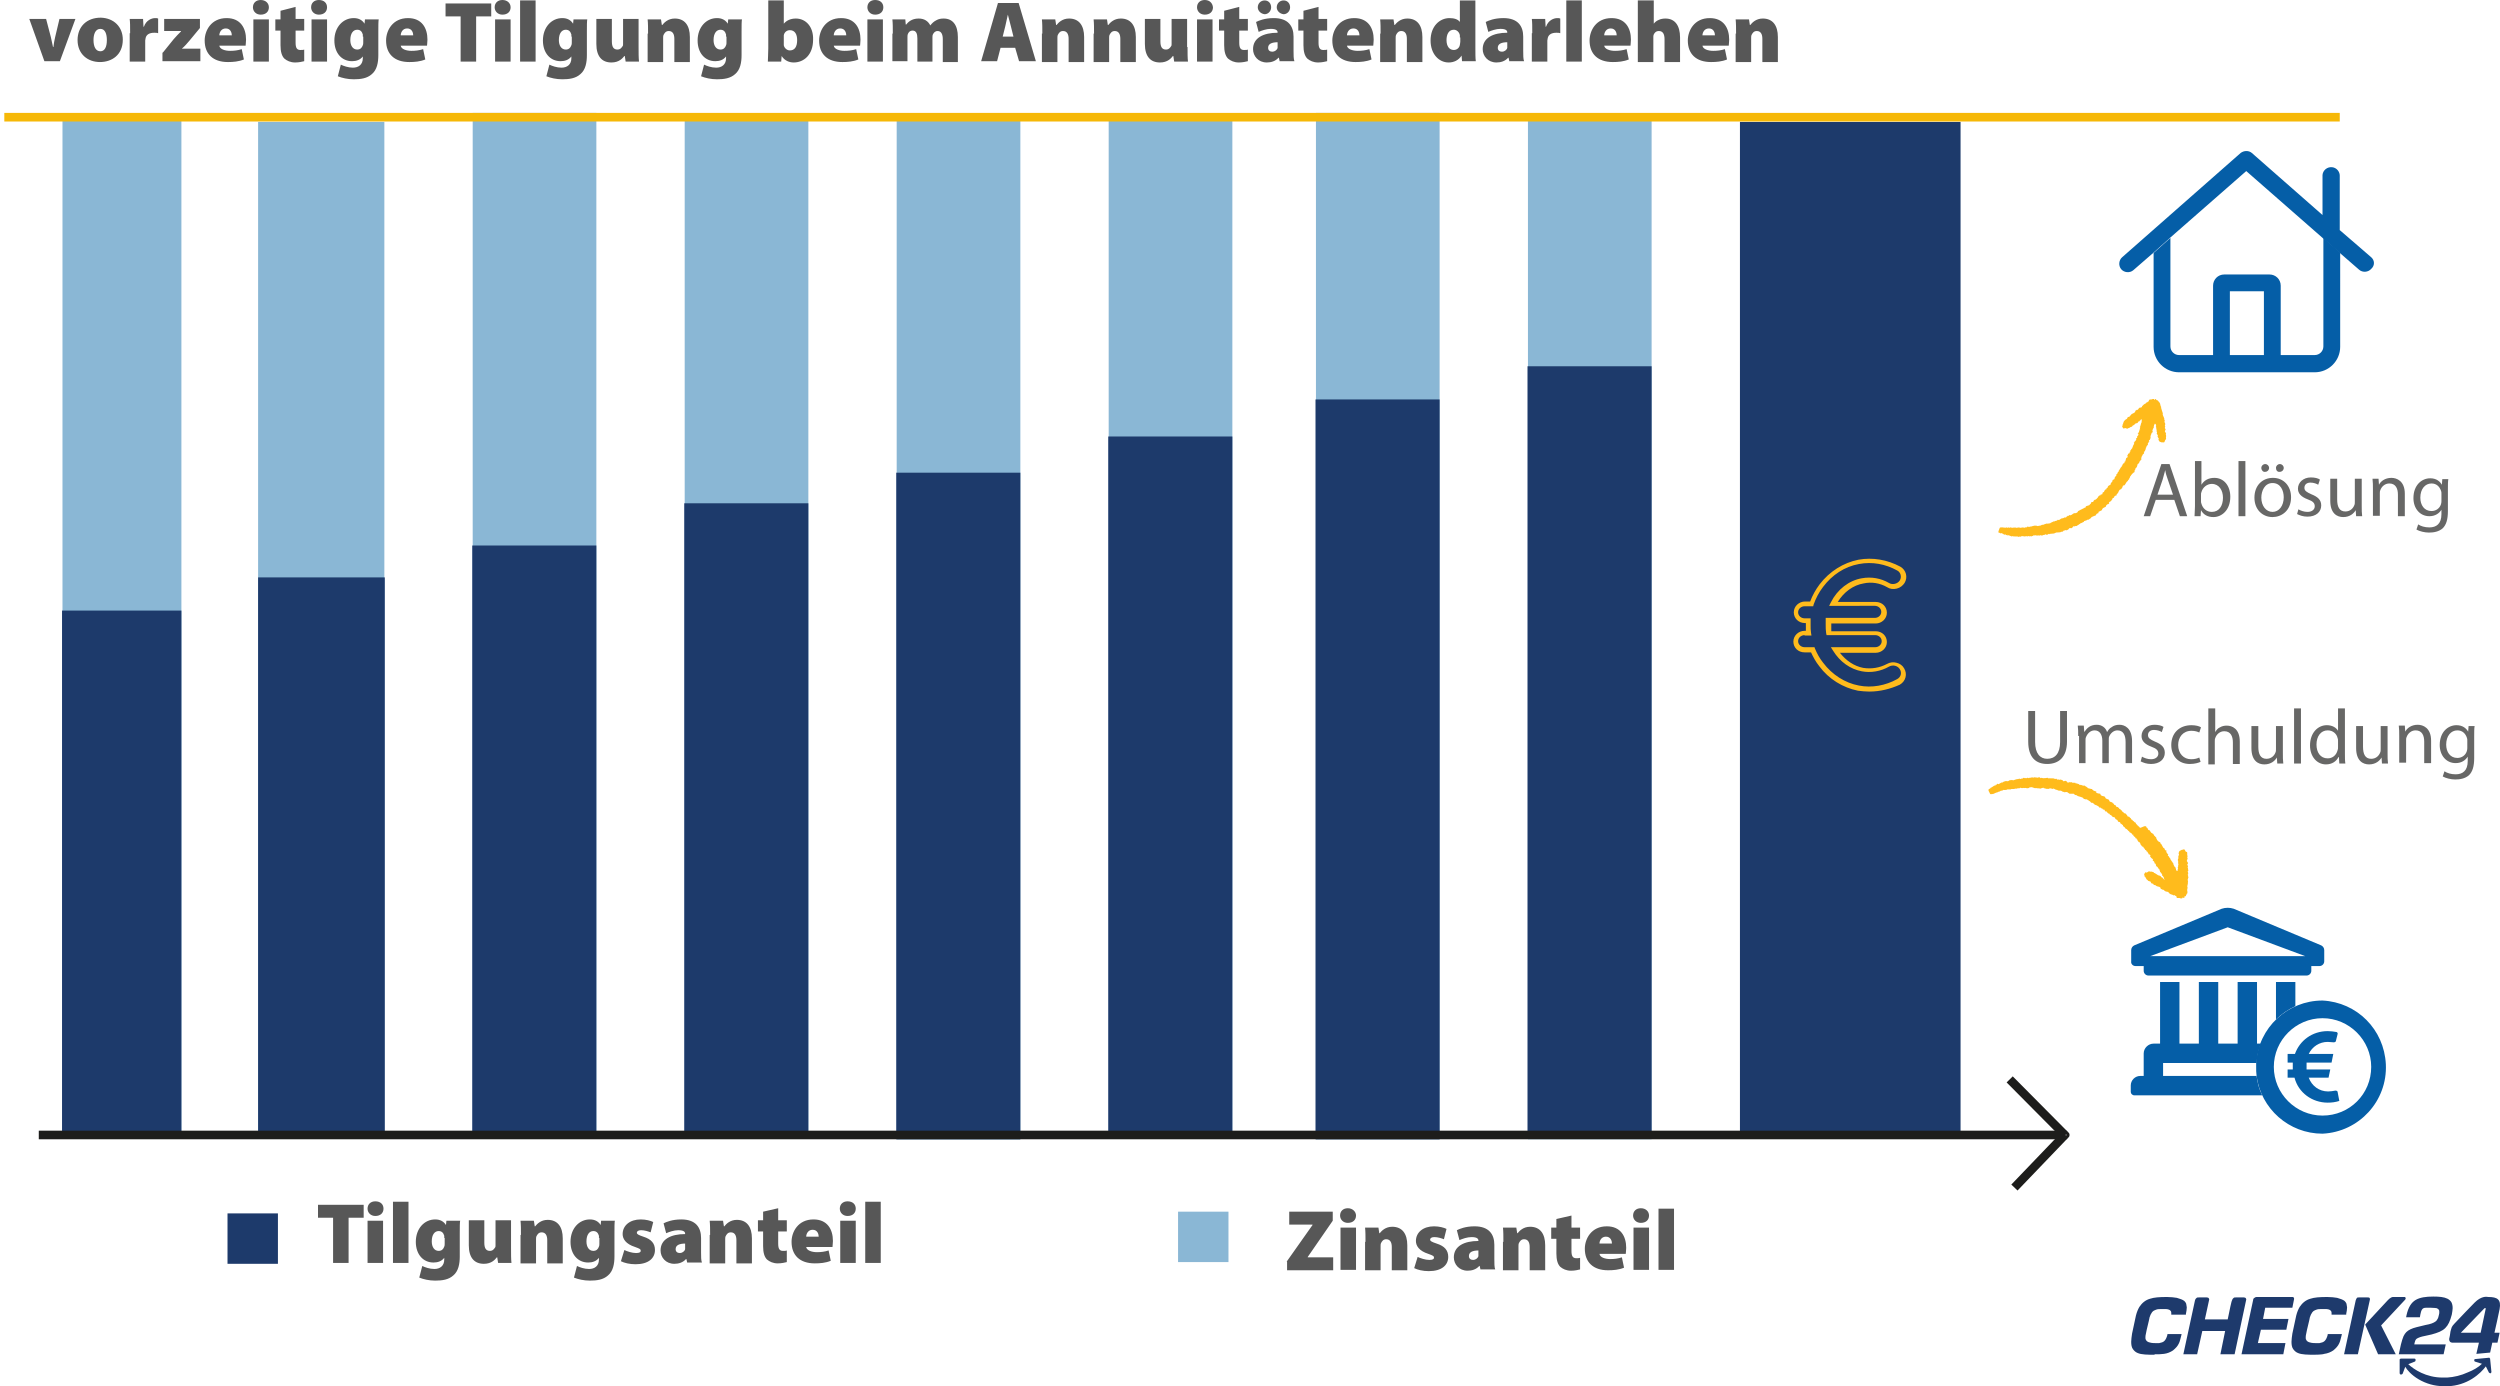 <svg xmlns="http://www.w3.org/2000/svg" xmlns:xlink="http://www.w3.org/1999/xlink" xml:space="preserve" id="Ebene_1" x="0" y="0" style="enable-background:new 0 0 608 350" version="1.1" viewBox="23.5 25.9 580.19 321.7"><style>.st0{fill:#676766;stroke:#1d1d1b;stroke-width:2;stroke-miterlimit:10}.st1{fill:#8ab7d5}.st2{fill:#1d3a6b}.st3{fill:none}.st4{fill:#575757}.st6{fill:#1e3a6c}.st8{fill:#ffbb1c}.st10{fill:#055ea7}.st12{fill:#676766}</style><path d="m489.9 276.4 12.8 12.9M491 301.5l11.7-12.2" class="st0"/><path d="M38 53.6h27.6v235.5H38z" class="st1"/><path d="M37.9 167.6h27.7v121.5H37.9z" class="st2"/><path d="M83.4 54.2h29.3v235.5H83.4z" class="st1"/><path d="M83.4 159.9h29.4v129.8H83.4z" class="st2"/><path d="M133.2 52.1h28.7v236.5h-28.7z" class="st1"/><path d="M133.1 152.5h28.8v136.1h-28.8z" class="st2"/><path d="M182.4 53.6h28.7v236.6h-28.7z" class="st1"/><path d="M182.3 142.7h28.8v147.5h-28.8z" class="st2"/><path d="M231.6 53.1h28.7v237.2h-28.7z" class="st1"/><path d="M231.5 135.6h28.8v154.7h-28.8z" class="st2"/><path d="M280.8 53.6h28.7v236.6h-28.7z" class="st1"/><path d="M280.7 127.2h28.8v163h-28.8z" class="st2"/><path d="M328.9 52.1h28.7v238.2h-28.7z" class="st1"/><path d="M328.8 118.6h28.8v171.7h-28.8z" class="st2"/><path d="M378.1 53.1h28.7v237.2h-28.7z" class="st1"/><path d="M378 110.9h28.8v178.3H378zM427.3 54.2h51.2v236h-51.2z" class="st2"/><path d="M296.9 307.1h11.7v11.7h-11.7z" class="st1"/><path d="M76.3 307.5H88v11.7H76.3z" class="st2"/><path d="M96.9 304.8h138.9v16.4H96.9z" class="st3"/><path d="M100.7 308.5h-3.4v-3h10.6v3h-3.5V319h-3.6v-10.5zM112.5 306.4c0 1-.7 1.7-1.9 1.7-1.1 0-1.8-.8-1.8-1.7 0-1 .7-1.7 1.8-1.7 1.2 0 1.9.7 1.9 1.7zm-3.7 12.6v-9.8h3.6v9.8h-3.6zM114.7 304.8h3.6V319h-3.6v-14.2zM130.3 309.1c-.1.6-.1 1.5-.1 3v5.4c0 1.7-.3 3.4-1.5 4.4-1.1 1-2.6 1.2-4.2 1.2-1.4 0-2.7-.3-3.7-.7l.7-2.7c.6.3 1.7.7 2.8.7 1.3 0 2.3-.7 2.3-2.2v-.4c-.6.8-1.5 1.1-2.5 1.1-2.4 0-4.1-1.9-4.1-4.8 0-3.1 2-5.2 4.5-5.2 1.2 0 2 .5 2.5 1.3l.1-1h3.2zm-3.7 4.1v-.5c-.2-.7-.6-1.1-1.3-1.1-.9 0-1.6.8-1.6 2.4 0 1.3.6 2.2 1.6 2.2.7 0 1.1-.4 1.3-1 .1-.2.1-.5.1-.7v-1.3zM142.1 315.6c0 1.4 0 2.5.1 3.4h-3.1l-.2-1.3h-.1c-.4.5-1.2 1.5-3 1.5-2.2 0-3.5-1.4-3.5-4.3v-5.8h3.6v5.2c0 1.3.4 1.9 1.3 1.9.7 0 1-.5 1.2-.8.1-.1.1-.3.1-.5v-5.8h3.6v6.5zM144.4 312.5c0-1.3 0-2.4-.1-3.3h3.1l.2 1.3h.1c.4-.5 1.3-1.5 2.9-1.5 2.3 0 3.5 1.6 3.5 4.3v5.8h-3.6v-5.4c0-1.1-.4-1.8-1.3-1.8-.7 0-1 .5-1.2.9-.1.2-.1.5-.1.7v5.6h-3.6v-6.6zM166.2 309.1c-.1.6-.1 1.5-.1 3v5.4c0 1.7-.3 3.4-1.5 4.4-1.1 1-2.6 1.2-4.2 1.2-1.4 0-2.7-.3-3.7-.7l.7-2.7c.6.3 1.7.7 2.8.7 1.3 0 2.3-.7 2.3-2.2v-.4c-.6.8-1.5 1.1-2.5 1.1-2.4 0-4.1-1.9-4.1-4.8 0-3.1 2-5.2 4.5-5.2 1.2 0 2 .5 2.5 1.3l.1-1h3.2zm-3.7 4.1v-.5c-.2-.7-.6-1.1-1.3-1.1-.9 0-1.6.8-1.6 2.4 0 1.3.6 2.2 1.6 2.2.7 0 1.1-.4 1.3-1 .1-.2.1-.5.1-.7v-1.3zM168.4 316c.6.3 1.8.7 2.7.7.8 0 1.1-.2 1.1-.5 0-.4-.2-.5-1.3-.9-2.2-.7-2.9-1.9-2.9-3 0-2 1.7-3.4 4.2-3.4 1.2 0 2.3.3 2.9.6l-.6 2.4c-.5-.2-1.4-.5-2.2-.5-.6 0-1 .2-1 .6 0 .3.3.5 1.5.9 1.9.6 2.7 1.6 2.7 3.1 0 1.9-1.5 3.3-4.5 3.3-1.4 0-2.6-.3-3.4-.7l.8-2.6zM183 319l-.2-.9h-.1c-.7.8-1.7 1.1-2.7 1.1-2 0-3.2-1.5-3.2-3.1 0-2.6 2.4-3.8 5.7-3.8v-.1c0-.4-.3-.8-1.6-.8-1 0-2.1.4-2.8.7l-.6-2.3c.6-.3 2-.9 4.1-.9 3.4 0 4.6 1.9 4.6 4.3v3.3c0 1 0 1.9.2 2.4H183zm-.4-4.5c-1.5 0-2.3.4-2.3 1.3 0 .6.4.9 1 .9.5 0 1.1-.4 1.2-.9v-1.3zM188.3 312.5c0-1.3 0-2.4-.1-3.3h3.1l.2 1.3h.1c.4-.5 1.3-1.5 2.9-1.5 2.3 0 3.5 1.6 3.5 4.3v5.8h-3.6v-5.4c0-1.1-.4-1.8-1.3-1.8-.7 0-1 .5-1.2.9-.1.2-.1.5-.1.7v5.6h-3.6v-6.6zM204.1 306.3v2.8h2v2.6h-2v2.8c0 1.2.3 1.7 1.1 1.7.4 0 .7 0 .9-.1v2.7c-.4.1-1.2.3-2.1.3-1.1 0-1.9-.4-2.5-.9-.6-.6-.9-1.6-.9-3.1v-3.4h-1.2v-2.6h1.2v-2l3.5-.8zM210.6 315.3c.1.8 1.3 1.2 2.5 1.2.9 0 1.8-.1 2.7-.4l.5 2.4c-1.2.5-2.5.6-3.7.6-3.5 0-5.4-1.9-5.4-5 0-2.3 1.5-5.2 5.1-5.2 3.2 0 4.5 2.3 4.5 5 0 .6-.1 1.1-.1 1.4h-6.1zm2.9-2.4c0-.6-.3-1.6-1.4-1.6-1.1 0-1.5 1-1.5 1.6h2.9zM222.1 306.4c0 1-.7 1.7-1.9 1.7-1.1 0-1.8-.8-1.8-1.7 0-1 .7-1.7 1.8-1.7 1.2 0 1.9.7 1.9 1.7zm-3.6 12.6v-9.8h3.6v9.8h-3.6zM224.3 304.8h3.6V319h-3.6v-14.2z" class="st4"/><path d="M321.7 306.4h103.9v16.4H321.7z" class="st3"/><path d="m322.1 318.7 6-8.5v-.1h-5.4v-3h10.1v2.1l-5.8 8.4v.1h5.9v3h-10.7v-2zM338.2 308c0 1-.7 1.7-1.9 1.7-1.1 0-1.8-.8-1.8-1.7 0-1 .7-1.7 1.8-1.7s1.9.8 1.9 1.7zm-3.6 12.6v-9.8h3.6v9.8h-3.6zM340.4 314.1c0-1.3 0-2.4-.1-3.3h3.1l.2 1.3h.1c.4-.5 1.3-1.5 2.9-1.5 2.3 0 3.5 1.6 3.5 4.3v5.8h-3.6v-5.4c0-1.1-.4-1.8-1.3-1.8-.7 0-1 .5-1.2.9-.1.2-.1.5-.1.7v5.6h-3.6v-6.6zM352.5 317.6c.6.3 1.8.7 2.7.7.8 0 1.1-.2 1.1-.5 0-.4-.2-.5-1.3-.9-2.2-.7-2.9-1.9-2.9-3 0-2 1.7-3.4 4.2-3.4 1.2 0 2.3.3 2.9.6l-.6 2.4c-.5-.2-1.4-.5-2.2-.5-.6 0-1 .2-1 .6 0 .3.3.5 1.5.9 1.9.6 2.7 1.6 2.7 3.1 0 1.9-1.5 3.3-4.5 3.3-1.4 0-2.6-.3-3.4-.7l.8-2.6zM367.1 320.6l-.2-.9h-.1c-.7.8-1.7 1.1-2.7 1.1-2 0-3.2-1.5-3.2-3.1 0-2.6 2.4-3.8 5.7-3.8v-.1c0-.4-.3-.8-1.6-.8-1 0-2.1.4-2.8.7l-.6-2.3c.6-.3 2-.9 4.1-.9 3.4 0 4.6 1.9 4.6 4.3v3.3c0 1 0 1.9.2 2.4h-3.4zm-.4-4.5c-1.5 0-2.3.4-2.3 1.3 0 .6.4.9 1 .9.5 0 1.1-.4 1.2-.9v-1.3zM372.4 314.1c0-1.3 0-2.4-.1-3.3h3.1l.2 1.3h.1c.4-.5 1.3-1.5 2.9-1.5 2.3 0 3.5 1.6 3.5 4.3v5.8h-3.6v-5.4c0-1.1-.4-1.8-1.3-1.8-.7 0-1 .5-1.2.9-.1.2-.1.5-.1.7v5.6h-3.6v-6.6zM388.2 308v2.8h2v2.6h-2v2.8c0 1.2.3 1.7 1.1 1.7.4 0 .7 0 .9-.1v2.7c-.4.1-1.2.3-2.1.3-1.1 0-1.9-.4-2.5-.9-.6-.6-.9-1.6-.9-3.1v-3.4h-1.2v-2.6h1.2v-2l3.5-.8zM394.7 316.9c.1.8 1.3 1.2 2.5 1.2.9 0 1.8-.1 2.7-.4l.5 2.4c-1.2.5-2.5.6-3.7.6-3.5 0-5.4-1.9-5.4-5 0-2.3 1.5-5.2 5.1-5.2 3.2 0 4.5 2.3 4.5 5 0 .6-.1 1.1-.1 1.4h-6.1zm2.9-2.4c0-.6-.3-1.6-1.4-1.6-1.1 0-1.5 1-1.5 1.6h2.9zM406.2 308c0 1-.7 1.7-1.9 1.7-1.1 0-1.8-.8-1.8-1.7 0-1 .7-1.7 1.8-1.7 1.2 0 1.9.8 1.9 1.7zm-3.6 12.6v-9.8h3.6v9.8h-3.6zM408.4 306.4h3.6v14.2h-3.6v-14.2z" class="st4"/><path d="M24.5 53.1h542" style="fill:#ffbb1c;stroke:#f6b807;stroke-width:2;stroke-miterlimit:10"/><path d="M30.2 26h409.5v20.3H30.2z" class="st3"/><path d="m34.2 30.3 1.1 4.2c.2.8.3 1.5.5 2.3h.1c.1-.8.2-1.5.4-2.3l1-4.2H41l-3.6 9.8h-3.6l-3.5-9.8h3.9zM52 35.1c0 3.6-2.6 5.2-5.3 5.2-2.9 0-5.2-1.9-5.2-5.1 0-3.1 2.1-5.2 5.4-5.2 3.1.1 5.1 2.2 5.1 5.1zm-6.8.1c0 1.5.5 2.6 1.6 2.6 1 0 1.5-1 1.5-2.6 0-1.4-.4-2.6-1.5-2.6-1.2 0-1.6 1.3-1.6 2.6zM53.7 33.6c0-1.6 0-2.5-.1-3.3h3.1l.1 1.8h.1c.5-1.5 1.8-2 2.6-2 .3 0 .5 0 .7.1v3.4c-.3-.1-.5-.1-.9-.1-1.1 0-1.8.4-2 1.2 0 .2-.1.4-.1.6v4.9h-3.6v-6.6zM61.3 38.1l2.5-3.1c.6-.7 1.1-1.2 1.7-1.8v-.1h-3.9v-2.8h8.3v2.1l-2.4 2.9c-.6.7-1.1 1.3-1.8 1.9H70v2.9h-8.8v-2zM74.4 36.5c.1.8 1.3 1.2 2.5 1.2.9 0 1.8-.1 2.7-.4l.5 2.4c-1.2.5-2.5.6-3.7.6-3.5 0-5.4-1.9-5.4-5 0-2.3 1.5-5.2 5.1-5.2 3.2 0 4.5 2.3 4.5 5 0 .6-.1 1.1-.1 1.4h-6.1zm2.9-2.4c0-.6-.3-1.6-1.4-1.6-1.1 0-1.5 1-1.5 1.6h2.9zM85.9 27.6c0 1-.7 1.7-1.9 1.7-1.1 0-1.8-.8-1.8-1.7 0-1 .7-1.7 1.8-1.7s1.9.7 1.9 1.7zm-3.6 12.6v-9.8h3.6v9.8h-3.6zM92.1 27.5v2.8h2V33h-2v2.8c0 1.2.3 1.7 1.1 1.7.4 0 .7 0 .9-.1v2.7c-.4.1-1.2.3-2.1.3-1.1 0-1.9-.4-2.5-.9-.6-.6-.9-1.6-.9-3.1V33h-1.2v-2.6h1.2v-2l3.5-.9zM99.4 27.6c0 1-.7 1.7-1.9 1.7-1.1 0-1.8-.8-1.8-1.7 0-1 .7-1.7 1.8-1.7 1.2 0 1.9.7 1.9 1.7zm-3.6 12.6v-9.8h3.6v9.8h-3.6zM111.4 30.3c-.1.6-.1 1.5-.1 3v5.4c0 1.7-.3 3.4-1.5 4.4-1.1 1-2.6 1.2-4.2 1.2-1.4 0-2.7-.3-3.7-.7l.7-2.7c.6.3 1.7.7 2.8.7 1.3 0 2.3-.7 2.3-2.2V39c-.6.8-1.5 1.1-2.5 1.1-2.4 0-4.1-1.9-4.1-4.8 0-3.1 2-5.2 4.5-5.2 1.2 0 2 .5 2.5 1.3l.1-1h3.2zm-3.7 4.1v-.5c-.2-.7-.6-1.1-1.3-1.1-.9 0-1.6.8-1.6 2.4 0 1.3.6 2.2 1.6 2.2.7 0 1.1-.4 1.3-1 .1-.2.1-.5.1-.7v-1.3zM116.5 36.5c.1.8 1.3 1.2 2.5 1.2.9 0 1.8-.1 2.7-.4l.5 2.4c-1.2.5-2.5.6-3.7.6-3.5 0-5.4-1.9-5.4-5 0-2.3 1.5-5.2 5.1-5.2 3.2 0 4.5 2.3 4.5 5 0 .6-.1 1.1-.1 1.4h-6.1zm2.9-2.4c0-.6-.3-1.6-1.4-1.6-1.1 0-1.5 1-1.5 1.6h2.9zM130.3 29.7h-3.4v-3h10.6v3H134v10.5h-3.6V29.7zM142 27.6c0 1-.7 1.7-1.9 1.7-1.1 0-1.8-.8-1.8-1.7 0-1 .7-1.7 1.8-1.7s1.9.7 1.9 1.7zm-3.6 12.6v-9.8h3.6v9.8h-3.6zM144.2 26h3.6v14.2h-3.6V26zM159.8 30.3c-.1.6-.1 1.5-.1 3v5.4c0 1.7-.3 3.4-1.5 4.4-1.1 1-2.6 1.2-4.2 1.2-1.4 0-2.7-.3-3.7-.7l.7-2.7c.6.3 1.7.7 2.8.7 1.3 0 2.3-.7 2.3-2.2V39c-.6.8-1.5 1.1-2.5 1.1-2.4 0-4.1-1.9-4.1-4.8 0-3.1 2-5.2 4.5-5.2 1.2 0 2 .5 2.5 1.3l.1-1h3.2zm-3.7 4.1v-.5c-.2-.7-.6-1.1-1.3-1.1-.9 0-1.6.8-1.6 2.4 0 1.3.6 2.2 1.6 2.2.7 0 1.1-.4 1.3-1 .1-.2.1-.5.1-.7v-1.3zM171.7 36.8c0 1.4 0 2.5.1 3.4h-3.1l-.2-1.3h-.1c-.4.5-1.2 1.5-3 1.5-2.2 0-3.5-1.4-3.5-4.3v-5.8h3.6v5.2c0 1.3.4 1.9 1.3 1.9.7 0 1-.5 1.2-.8.1-.1.1-.3.1-.5v-5.8h3.6v6.5zM173.9 33.7c0-1.3 0-2.4-.1-3.3h3.1l.2 1.3h.1c.4-.5 1.3-1.5 2.9-1.5 2.3 0 3.5 1.6 3.5 4.3v5.8H180v-5.4c0-1.1-.4-1.8-1.3-1.8-.7 0-1 .5-1.2.9-.1.2-.1.5-.1.7v5.6h-3.6v-6.6zM195.7 30.3c-.1.6-.1 1.5-.1 3v5.4c0 1.7-.3 3.4-1.5 4.4-1.1 1-2.6 1.2-4.2 1.2-1.4 0-2.7-.3-3.7-.7l.7-2.7c.6.3 1.7.7 2.8.7 1.3 0 2.3-.7 2.3-2.2V39c-.6.8-1.5 1.1-2.5 1.1-2.4 0-4.1-1.9-4.1-4.8 0-3.1 2-5.2 4.5-5.2 1.2 0 2 .5 2.5 1.3l.1-1h3.2zm-3.7 4.1v-.5c-.2-.7-.6-1.1-1.3-1.1-.9 0-1.6.8-1.6 2.4 0 1.3.6 2.2 1.6 2.2.7 0 1.1-.4 1.3-1 .1-.2.1-.5.1-.7v-1.3zM201.7 40.2c0-.6.1-1.9.1-3.1V26h3.6v5.4c.6-.7 1.5-1.2 2.8-1.2 2.3 0 4.1 1.9 4 4.9 0 3.6-2.2 5.3-4.5 5.3-1 0-2.1-.4-2.8-1.5l-.1 1.3h-3.1zm3.7-4.3v.5c.1.6.7 1.2 1.4 1.2 1.1 0 1.7-.8 1.7-2.4 0-1.3-.5-2.3-1.7-2.3-.7 0-1.3.5-1.4 1.2v1.8zM217 36.5c.1.8 1.3 1.2 2.5 1.2.9 0 1.8-.1 2.7-.4l.5 2.4c-1.2.5-2.5.6-3.7.6-3.5 0-5.4-1.9-5.4-5 0-2.3 1.5-5.2 5.1-5.2 3.2 0 4.5 2.3 4.5 5 0 .6-.1 1.1-.1 1.4H217zm2.9-2.4c0-.6-.3-1.6-1.4-1.6-1.1 0-1.5 1-1.5 1.6h2.9zM228.5 27.6c0 1-.7 1.7-1.9 1.7-1.1 0-1.8-.8-1.8-1.7 0-1 .7-1.7 1.8-1.7 1.2 0 1.9.7 1.9 1.7zm-3.7 12.6v-9.8h3.6v9.8h-3.6zM230.7 33.7c0-1.3 0-2.4-.1-3.3h3l.1 1.2h.1c.4-.5 1.2-1.4 2.9-1.4 1.3 0 2.2.6 2.7 1.6.4-.5.8-.9 1.4-1.2.5-.3 1.1-.4 1.7-.4 2.1 0 3.3 1.5 3.3 4.3v5.8h-3.5V35c0-1.2-.4-1.9-1.2-1.9-.6 0-.9.4-1.1.8-.1.2-.1.5-.1.7v5.6h-3.5v-5.4c0-1.1-.3-1.8-1.1-1.8-.7 0-1 .5-1.1.8-.1.2-.1.5-.1.7v5.6h-3.5v-6.4zM255.7 37l-.8 3.1h-3.7l3.9-13.5h4.8l4 13.5H260l-.9-3.1h-3.4zm3-2.6-.6-2.4c-.2-.8-.5-1.9-.7-2.7-.2.8-.4 1.9-.6 2.7l-.6 2.4h2.5zM265.4 33.7c0-1.3 0-2.4-.1-3.3h3.1l.2 1.3h.1c.4-.5 1.3-1.5 2.9-1.5 2.3 0 3.5 1.6 3.5 4.3v5.8h-3.6v-5.4c0-1.1-.4-1.8-1.3-1.8-.7 0-1 .5-1.2.9-.1.2-.1.5-.1.7v5.6h-3.6v-6.6zM277.4 33.7c0-1.3 0-2.4-.1-3.3h3.1l.2 1.3h.1c.4-.5 1.3-1.5 2.9-1.5 2.3 0 3.5 1.6 3.5 4.3v5.8h-3.6v-5.4c0-1.1-.4-1.8-1.3-1.8-.7 0-1 .5-1.2.9-.1.2-.1.5-.1.7v5.6h-3.6v-6.6zM299.1 36.8c0 1.4 0 2.5.1 3.4H296l-.2-1.3h-.1c-.4.5-1.2 1.5-3 1.5-2.2 0-3.5-1.4-3.5-4.3v-5.8h3.6v5.2c0 1.3.4 1.9 1.3 1.9.7 0 1-.5 1.2-.8.1-.1.1-.3.1-.5v-5.8h3.6v6.5zM305 27.6c0 1-.7 1.7-1.9 1.7-1.1 0-1.8-.8-1.8-1.7 0-1 .7-1.7 1.8-1.7s1.8.7 1.9 1.7zm-3.7 12.6v-9.8h3.6v9.8h-3.6zM311.1 27.5v2.8h2V33h-2v2.8c0 1.2.3 1.7 1.1 1.7.4 0 .7 0 .9-.1v2.7c-.4.1-1.2.3-2.1.3-1.1 0-1.9-.4-2.5-.9-.6-.6-.9-1.6-.9-3.1V33h-1.2v-2.6h1.2v-2l3.5-.9zM320.5 40.2l-.2-.9h-.1c-.7.8-1.7 1.1-2.7 1.1-2 0-3.2-1.5-3.2-3.1 0-2.6 2.4-3.8 5.7-3.8v-.1c0-.4-.3-.8-1.6-.8-1 0-2.1.4-2.8.7L315 31c.6-.3 2-.9 4.1-.9 3.4 0 4.6 1.9 4.6 4.3v3.3c0 1 0 1.9.2 2.4h-3.4zm-5.1-12.6c0-.9.7-1.6 1.6-1.6.9 0 1.5.7 1.5 1.6 0 .9-.7 1.6-1.5 1.6-.9-.1-1.6-.8-1.6-1.6zm4.7 8.1c-1.5 0-2.3.4-2.3 1.3 0 .6.4.9 1 .9.5 0 1.1-.4 1.2-.9v-1.3zm-.3-8.1c0-.9.7-1.6 1.6-1.6.9 0 1.5.7 1.5 1.6 0 .9-.7 1.6-1.5 1.6-.9-.1-1.6-.8-1.6-1.6zM329.5 27.5v2.8h2V33h-2v2.8c0 1.2.3 1.7 1.1 1.7.4 0 .7 0 .9-.1v2.7c-.4.1-1.2.3-2.1.3-1.1 0-1.9-.4-2.5-.9-.6-.6-.9-1.6-.9-3.1V33h-1.2v-2.6h1.2v-2l3.5-.9zM336.1 36.5c.1.8 1.3 1.2 2.5 1.2.9 0 1.8-.1 2.7-.4l.5 2.4c-1.2.5-2.5.6-3.7.6-3.5 0-5.4-1.9-5.4-5 0-2.3 1.5-5.2 5.1-5.2 3.2 0 4.5 2.3 4.5 5 0 .6-.1 1.1-.1 1.4h-6.1zm2.9-2.4c0-.6-.3-1.6-1.4-1.6-1.1 0-1.5 1-1.5 1.6h2.9zM343.9 33.7c0-1.3 0-2.4-.1-3.3h3.1l.2 1.3h.1c.4-.5 1.3-1.5 2.9-1.5 2.3 0 3.5 1.6 3.5 4.3v5.8H350v-5.4c0-1.1-.4-1.8-1.3-1.8-.7 0-1 .5-1.2.9-.1.2-.1.5-.1.7v5.6h-3.6v-6.6zM365.9 26v11c0 1.2 0 2.5.1 3.1h-3.2l-.1-1.3c-.7 1.1-1.8 1.6-3 1.6-2.3 0-4.2-2-4.2-5.1 0-3.3 2.1-5.2 4.4-5.2 1.1 0 2 .3 2.4.9v-5h3.6zm-3.6 8.6v-.5c-.1-.7-.7-1.3-1.4-1.3-1.2 0-1.7 1.1-1.7 2.4 0 1.5.7 2.3 1.7 2.3.7 0 1.3-.5 1.4-1.2 0-.2.1-.4.1-.7v-1zM373.8 40.2l-.2-.9h-.1c-.7.8-1.7 1.1-2.7 1.1-2 0-3.2-1.5-3.2-3.1 0-2.6 2.4-3.8 5.7-3.8v-.1c0-.4-.3-.8-1.6-.8-1 0-2.1.4-2.8.7l-.6-2.3c.6-.3 2-.9 4.1-.9 3.4 0 4.6 1.9 4.6 4.3v3.3c0 1 0 1.9.2 2.4h-3.4zm-.4-4.5c-1.5 0-2.3.4-2.3 1.3 0 .6.4.9 1 .9.5 0 1.1-.4 1.2-.9v-1.3zM379.1 33.6c0-1.6 0-2.5-.1-3.3h3.1l.1 1.8h.1c.5-1.5 1.8-2 2.6-2 .3 0 .5 0 .7.1v3.4c-.3-.1-.5-.1-.9-.1-1.1 0-1.8.4-2 1.2 0 .2-.1.4-.1.6v4.9H379v-6.6zM387 26h3.6v14.2H387V26zM395.8 36.5c.1.8 1.3 1.2 2.5 1.2.9 0 1.8-.1 2.7-.4l.5 2.4c-1.2.5-2.5.6-3.7.6-3.5 0-5.4-1.9-5.4-5 0-2.3 1.5-5.2 5.1-5.2 3.2 0 4.5 2.3 4.5 5 0 .6-.1 1.1-.1 1.4h-6.1zm2.9-2.4c0-.6-.3-1.6-1.4-1.6-1.1 0-1.5 1-1.5 1.6h2.9zM403.7 26h3.6v5.4c.3-.4.7-.7 1.2-.9.4-.2 1-.3 1.5-.3 2.2 0 3.4 1.6 3.4 4.4v5.7h-3.6V35c0-1.2-.4-1.9-1.3-1.9-.7 0-1 .4-1.2.8-.1.2-.1.4-.1.6v5.8h-3.6V26zM418.6 36.5c.1.8 1.3 1.2 2.5 1.2.9 0 1.8-.1 2.7-.4l.5 2.4c-1.2.5-2.5.6-3.7.6-3.5 0-5.4-1.9-5.4-5 0-2.3 1.5-5.2 5.1-5.2 3.2 0 4.5 2.3 4.5 5 0 .6-.1 1.1-.1 1.4h-6.1zm2.9-2.4c0-.6-.3-1.6-1.4-1.6-1.1 0-1.5 1-1.5 1.6h2.9zM426.4 33.7c0-1.3 0-2.4-.1-3.3h3.1l.2 1.3h.1c.4-.5 1.3-1.5 2.9-1.5 2.3 0 3.5 1.6 3.5 4.3v5.8h-3.6v-5.4c0-1.1-.4-1.8-1.3-1.8-.7 0-1 .5-1.2.9-.1.2-.1.5-.1.7v5.6h-3.6v-6.6z" class="st4"/><path d="M523.4 340.3c-1.4 0-2.9 0-3.8-.4-.5-.2-.8-.5-1.1-.9-.3-.4-.4-1-.4-1.7 0-.5.1-1.2.2-1.9 0-.2.9-4 .9-4.2.2-.8.5-1.5.8-2 .6-.9 1.4-1.6 2.5-1.9.9-.3 2.1-.4 3.9-.4.9 0 1.7.1 2.3.2.7.2 1.3.4 1.7.7.3.3.5.6.5.9 0 .2.1.4.1.6 0 .5-.1 1-.2 1.5v.2h-3.4v-.4c0-.3-.1-.5-.4-.7-.2-.1-.5-.2-.8-.2h-.9c-.6 0-1 0-1.3.1-.3.1-.5.2-.7.3-.3.2-.5.5-.7.9-.2.4-.3.8-.4 1.4l-.5 2.1c-.1.7-.3 1.2-.3 1.7 0 .3 0 .5.1.6.1.3.4.5.7.6.3.1.7.2 1.4.2h1c.5-.1.9-.2 1.2-.5.3-.3.5-.7.7-1.4v-.2h3.3s-.2.9-.3 1.2c-.1.4-.2.7-.3.9-.3.7-.8 1.2-1.4 1.7-.6.4-1.3.7-2.1.8-.7.1-1.4.1-2.2.1.2.1-.1.1-.1.1zM560.6 340.3c-1.4 0-2.9 0-3.8-.4-.5-.2-.8-.5-1.1-.9-.3-.4-.4-1-.4-1.7 0-.5.1-1.2.2-1.9 0-.2.9-4 .9-4.2.2-.8.5-1.5.8-2 .6-.9 1.4-1.6 2.5-1.9.9-.3 2.1-.4 3.9-.4.9 0 1.7.1 2.3.2.7.2 1.3.4 1.7.7.3.3.5.6.5.9 0 .2.1.4.1.6 0 .5-.1 1-.2 1.5v.2h-3.4v-.4c0-.3-.1-.5-.4-.7-.2-.1-.5-.2-.8-.2h-.9c-.6 0-1 0-1.3.1-.3.1-.5.2-.7.3-.3.2-.5.5-.7.9-.2.4-.3.8-.4 1.4l-.5 2.1c-.1.7-.3 1.2-.3 1.7 0 .3 0 .5.1.6.1.3.4.5.7.6.3.1.7.2 1.4.2h1c.5-.1.9-.2 1.2-.5.3-.3.5-.7.7-1.4v-.2h3.3s-.2.9-.3 1.2c-.1.4-.2.7-.3.9-.3.7-.8 1.2-1.4 1.7-.6.4-1.3.7-2.1.8-.5.2-2.3.2-2.3.2zM553.4 340.2h-9.7l2.7-12.6c0-.2.1-.4.3-.5.1-.1.3-.2.6-.2h8.1c.2 0 .3 0 .4.1.1.1.1.2.1.3v.1l-.4 2h-6.3l-.5 2.6h5.9l-.5 2.5h-5.9l-.7 3.1h6.4l-.5 2.6zM570.7 340.2h-3.2l2.7-12.5c.1-.3.2-.5.3-.6.1-.1.3-.1.5-.1h1.9c.2 0 .4 0 .5.1.1.1.1.2.1.3v.1l-2.8 12.7zM579.5 340.2h-4.1l-3-6.9 5.2-5.6c.3-.3.5-.5.7-.6.2-.1.3-.2.6-.2h2.6c.1 0 .2 0 .2.1l.1.1v.1c0 .1 0 .1-.1.3l-5.6 6 3.4 6.7zM538.8 340.2l1.1-5.4h-5.3l-1.2 5.4h-3.2c.1-.5 2.7-12.5 2.7-12.5.1-.4.3-.5.4-.6.1-.1.3-.1.6-.1h1.7c.1 0 .2 0 .4.1.1 0 .1.1.1.1 0 .1.1.1.1.2v.1c0 .1-.9 4.2-1 4.6h5.3c.4-2 .9-4.4 1-4.4.1-.4.3-.5.4-.6.1-.1.3-.1.6-.1h1.7c.1 0 .2 0 .4.1.1 0 .1.1.1.1 0 .1.1.1.1.2v.1c0 .1-2.6 12.1-2.7 12.7h-3.3zM589 329.5c.2.1.4.2.5.4.1.1.1.3.1.5s0 .4-.1.7c-.1.3-.1.6-.3.9-.1.2-.3.5-.5.6-.4.3-1.1.6-2.3.8-1.6.4-2.7.6-3.5 1-.8.4-1.2.8-1.6 1.6-.2.5-.4 1.1-.6 1.9l-.5 2.3h10.4l.5-2.3h-7.3s.1-.6.2-.8c.1-.3.3-.5.5-.6.2-.1.4-.2.7-.3.6-.2 1.4-.3 2.6-.6 1.5-.4 2.5-.8 3.2-1.5.7-.7 1.1-1.6 1.5-3.1.1-.6.2-1.1.2-1.5 0-.6-.1-1-.3-1.4-.2-.3-.5-.6-.9-.8-.8-.4-1.9-.5-3.3-.5-1.7 0-3.1.2-4.1.8-1 .6-1.7 1.7-2.1 3.5l-.1.5h3.2l.1-.6c.1-.5.2-.9.4-1.2.2-.3.5-.4.9-.4h1.2c.8 0 1.1.1 1.3.1zM597.8 328.2c-.4.4-3.5 3.6-4.7 4.9-.3.3-.5.6-.6.8-.1.2-.2.7-.3 1-.1.7-.2 1.4-.3 1.7v.2c0 .2.1.4.2.5.1.1.3.2.5.2h6.2l-.6 2.6 3.2-.3.5-2.3h1.2l.5-2.3h-1.2s1.2-5.3 1.2-5.5c.4-2.2-.5-2.8-2.6-2.8-.5-.1-1.7-.2-3.2 1.3zm1.4 7h-4.6l5.5-5.7h.3l-1.2 5.7zM590.6 347.6c-2.1 0-4.1-.6-5.8-1.6-1.7-1-2.7-2.2-3.1-2.9l-.6 1.6c-.1.1-.2.2-.4.2s-.3-.2-.3-.3v-3.1c0-.1 0-.2.1-.2.1-.1.1-.1.2-.1h3.1c.2 0 .3.1.3.3v.1c0 .1-.1.3-.2.3l-1.5.6c1.3 1.2 4.1 3.1 8 3.1h1c1.6-.1 3.3-.5 4.8-1.2 1.3-.5 2.5-1.2 3.3-2l-1.6-.5c-.1 0-.2-.2-.2-.3 0-.2.1-.3.3-.3l3.1-.3c.1 0 .2 0 .2.1.1.1.1.1.1.2l.3 3c0 .1-.1.3-.2.3h-.1c-.1 0-.2-.1-.3-.2l-.7-1.4c-.6.8-1.6 1.9-3.2 2.9s-3.5 1.6-5.4 1.7h-1.2z" class="st6"/><defs><path id="SVGID_1_" d="M457.3 186.4c-.9 0-1.7-.1-2.6-.2-3.5-.7-6.8-2.7-9-5.7-.8-1-1.4-2.1-1.9-3.2h-1.5c-1.5 0-2.6-1.1-2.6-2.5s1.2-2.5 2.6-2.5h.3v-1.8h-.2c-1.5 0-2.6-1.1-2.6-2.5s1.2-2.5 2.6-2.5h1.2c.5-1.4 1.3-2.8 2.2-4 2.3-3 5.5-5 9-5.7 3.3-.6 6.7 0 9.7 1.6 1.4.8 1.8 2.5 1 3.8-.4.6-1 1.1-1.8 1.3-.8.2-1.6.1-2.2-.3-1.7-1-3.7-1.3-5.5-.9-2.4.4-4.6 2-6 4.3h8.8c1.5 0 2.6 1.1 2.6 2.5s-1.2 2.5-2.6 2.5h-10.3v1.8h10.3c1.5 0 2.6 1.1 2.6 2.5s-1.2 2.5-2.6 2.5h-8.3c1.4 1.8 3.3 3.1 5.4 3.5 1.9.3 3.8 0 5.5-.9.7-.4 1.5-.5 2.2-.3.8.2 1.4.6 1.8 1.3.8 1.3.4 3-1 3.8-2.2 1-4.6 1.6-7.1 1.6zm-15-13.1c-.8 0-1.5.6-1.5 1.4 0 .8.7 1.4 1.5 1.4h2.3l.1.3c.5 1.2 1.1 2.3 1.9 3.3 2.1 2.8 5.1 4.7 8.3 5.3 3 .6 6.2 0 8.9-1.5.9-.5 1.1-1.5.6-2.3-.5-.8-1.6-1.1-2.5-.6-1.9 1.1-4.2 1.5-6.3 1.1-2.7-.5-5.1-2.2-6.7-4.8l-.5-.8h10.3c.8 0 1.5-.6 1.5-1.4 0-.8-.7-1.4-1.5-1.4h-11.3l-.1-.5c-.1-.6-.1-1.3-.1-1.9v-1.6h11.4c.8 0 1.5-.6 1.5-1.4 0-.8-.7-1.4-1.5-1.4H448l.4-.8c1.5-3 4.2-5.1 7.2-5.6 2.2-.4 4.4 0 6.3 1.1.8.5 2 .2 2.5-.6s.2-1.9-.6-2.3c-2.7-1.5-5.8-2.1-8.9-1.5-3.3.6-6.2 2.5-8.3 5.3-1 1.3-1.7 2.7-2.2 4.1l-.1.4h-2c-.8 0-1.5.6-1.5 1.4 0 .8.7 1.4 1.5 1.4h1.4v1.6c0 .6 0 1.2.1 1.8l.1.6h-1.6z"/></defs><use xlink:href="#SVGID_1_" style="overflow:visible;fill:#ffbb1c"/><clipPath id="SVGID_00000049930379444924896740000015781401774313377169_"><use xlink:href="#SVGID_1_" style="overflow:visible"/></clipPath><path d="M512.7 226H396.8V116.1h115.9V226zm-114.8-1.1h113.6V117.2H397.9v107.7z" class="st8" style="clip-path:url(#SVGID_00000049930379444924896740000015781401774313377169_)"/><path d="M541 93.5h7.9v14.7H541V93.5z" class="st3"/><path d="M529.1 108.3h7.9V92.2c0-1.5 1.2-2.6 2.6-2.6h10.5c1.5 0 2.6 1.2 2.6 2.6v16.1h7.9c1.1 0 2-.9 2-2V81.1l-17.8-15.5-17.7 15.5v25.2c.1 1.1 1 2 2 2z" class="st3"/><path d="M562.7 106.3c0 1.1-.9 2-2 2h-7.9V92.2c0-1.5-1.2-2.6-2.6-2.6h-10.5c-1.5 0-2.6 1.2-2.6 2.6v16.1h-7.9c-1.1 0-2-.9-2-2V81.1l-.1.1-3.8 3.4v21.8c0 3.3 2.7 5.9 5.9 5.9h31.5c3.3 0 5.9-2.7 5.9-5.9V84.5l-3.9-3.4v25.2zm-13.8 2H541V93.5h7.9v14.8z" class="st10"/><path d="m573.8 85.6-7.3-6.3V66.9c.1-1.1-.7-2.1-1.8-2.2-1.1-.1-2.1.7-2.2 1.8v9.3l-16.4-14.4c-.7-.6-1.8-.6-2.6 0L516 85.6c-.8.7-.9 2-.2 2.8.7.8 2 .9 2.8.2l4.6-4 3.8-3.4.1-.1 17.7-15.5 17.7 15.5 3.9 3.4 4.6 4c.8.7 2.1.6 2.8-.2.9-.8.8-2 0-2.7z" class="st10"/><path d="M525.5 275.6h21.8c-.1-.7-.1-1.4-.1-2.1v-.9h-21.7v3zm15-34.5-18 6.7h36l-18-6.7z" class="st3"/><path d="M525.5 275.6v-3h21.7c.1-1.5.4-3 1-4.5h-.9v-14.3h-4.5v14.3h-4.5v-14.3h-4.5v14.3h-4.5v-14.3h-4.5v14.3h-1.5c-1.2 0-2.3 1-2.3 2.3v5.2h-.8c-1.2 0-2.2 1-2.2 2.2v1.5c0 .4.3.7.7.8h29.8c-.7-1.4-1.1-2.9-1.3-4.5h-21.7zm-6.4-25.5h1.9v1.1c0 .6.5 1.1 1.1 1.1h36.7c.6 0 1.1-.5 1.1-1.1v-1.1h1.9c.6 0 1.1-.5 1.1-1.1v-2.6c0-.5-.3-.9-.7-1.1l-20.3-8.5c-.9-.3-1.9-.3-2.8 0l-20.3 8.5c-.4.2-.7.6-.7 1.1v2.6c-.1.6.4 1.1 1 1.1zm21.4-9 18 6.7h-36l18-6.7zm15.7 12.7h-4.5v8.7c1.3-1.3 2.8-2.3 4.5-3.1v-5.6z" class="st10"/><path d="M562.5 258.1c-8.1 0-14.9 6.3-15.4 14.5v.9c0 .7 0 1.4.1 2.1 1 7.6 7.5 13.4 15.3 13.4 8.5-.4 15.1-7.6 14.7-16.1-.4-8.1-6.7-14.4-14.7-14.8zm0 26.7c-6.2 0-11.3-5.1-11.3-11.3s5.1-11.3 11.3-11.3c6.2 0 11.3 5.1 11.3 11.3 0 6.3-5 11.3-11.3 11.3z" class="st10"/><path d="M565.5 279c-.6.1-1.1.2-1.7.2-2.1 0-3.8-1.3-4.5-3.2h4.6l.4-1.9h-5.5v-1.6h5.8l.4-2h-5.7c.8-1.7 2.5-2.8 4.4-2.8.5 0 .9.1 1.4.1.2 0 .5-.1.5-.3l.4-1.6c.1-.2-.1-.5-.3-.5-.6-.1-1.3-.2-2-.2-3.6 0-6.5 2.2-7.6 5.3h-1.7v2h1.2v1.6h-1.2v1.9h1.6c.9 3.5 4.1 5.8 7.7 5.8.9 0 1.8-.1 2.7-.4l-.4-2.1c0-.2-.3-.3-.5-.3z" class="st10"/><path d="M518.8 135.5s.1 0 .1-.1 0-.1-.1-.2l.2-.2c0-.1.1-.3.1-.4l.3-.3c.1-.2.1-.4.2-.7.1 0 .2-.2.3-.2.1-.2.1-.3.2-.5.1 0 .1-.1.2-.2 0-.1.1-.1.2-.2 0-.1 0-.1-.1-.2.1-.2.1-.4.2-.6 0 0 .1 0 .1-.1 0-.2.2-.3.3-.4.1-.1.1-.2.1-.2 0-.1 0-.1-.1-.2.1 0 .1-.1.2-.1v-.1s.1 0 .1-.1c.1-.2.2-.4.2-.7 0 0 .1 0 .1-.1s.1-.2.1-.3l.3-.3c0-.1-.1-.2-.1-.2s.1 0 .1-.1 0-.1.1-.2c0 0 .1 0 .1-.1 0 0 0-.1-.1-.1h.2c0-.1-.1-.2-.1-.3.1 0 .1-.1.2-.1.1-.2.2-.4.2-.7 0 0 0-.1-.1-.1 0 0 .1 0 .1-.1s.1-.3.1-.4c.1 0 .1 0 .1-.1v-.2s.1-.1.2-.1c0-.1.1-.2.1-.3 0 0 0-.1-.1-.1.1-.2.1-.4.2-.6 0 0 .1 0 .1-.1s0-.1.1-.2c0 0 0-.1-.1-.1 0 0 0-.1.1-.2v-.2h.1v-.2c.1-.1.2 0 .3 0v.2c0 .1.1.1.1.2s0 .1-.1.2c0 0 .1.1.1.2v.2c.1.1 0 .2 0 .2l.1.1v.2c0 .2 0 .3.1.5 0 .1 0 .1-.1.2.1.1.2.3.3.5 0 .1-.1.2-.1.2.1.2.2.3.3.5 0 .1 0 .1-.1.2.1.2.2.4.3.5.2.1.4.1.6.2 0 0 .1 0 .1-.1.1 0 .1 0 .2.1.1 0 .1-.1.2-.1.1-.2.1-.3.2-.5 0 0 .1 0 .1-.1s.1-.2.1-.2c0-.2-.1-.3 0-.5 0-.3 0-.3-.1-.6 0 0 .1 0 .1-.1-.1-.2-.2-.3-.3-.5.1-.2.1-.3.2-.5-.1-.1-.2-.2-.2-.3 0-.1.1-.2.1-.3 0-.1-.1-.2-.1-.2 0-.1.1-.2.1-.3 0-.1-.1-.2 0-.3-.1-.1-.2-.2-.2-.3 0-.1.1-.2.1-.2-.1-.2 0-.4-.2-.4 0-.1.1-.2.1-.2s0-.1-.1-.1v-.1c-.1-.2-.2-.4-.3-.7.1-.1 0-.3 0-.4-.1-.2-.1-.4-.2-.6-.1-.2 0-.4-.2-.5 0-.1 0-.1.1-.2-.1-.1-.2-.3-.2-.4 0-.2-.1-.3-.1-.4v-.1s-.1-.1-.2-.1l.1-.1c0-.1-.1-.1-.2-.1 0-.2-.2-.3-.3-.4 0 0-.1 0-.2-.1-.1 0-.1 0-.1.1-.1 0 0-.1 0-.2s-.1-.1-.2-.1c0 0-.1.1-.1.2h-.1c0-.1-.1-.1-.1-.2h-.3c-.1 0-.2.1-.3.1h-.4l-.2.2v.2c-.1.1-.3.1-.4.3h-.2c0 .1 0 .1-.1.2-.2.1-.4.2-.5.3l-.4.4v.1s0 .1-.1.1c-.1.1-.3.1-.4.1-.1 0-.3.2-.4.4 0 0 0 .1-.1.1h-.2l-.1.1c-.1 0-.2.1-.2.1 0 .1-.1.2-.1.3l-.2.2-.6.3c0 .1-.2.1-.2.3-.1 0-.2.1-.2.1 0 .1 0 .1-.1.2-.1 0-.3.1-.4.1-.1.2-.1.3-.2.4-.2.1-.3.2-.5.3 0 .1 0 .1-.1.2 0 0-.1 0-.1.1-.1.2-.1.3-.2.5 0 0 0 .1.1.1 0 0-.1 0-.2.1v.2s0 .1-.1.3c0 .1.1.1.1.2 0 0 .1 0 .1.1l.2.2c.1-.1.2-.1.2-.2.2.1.4.1.6.2.1-.1.2-.1.4-.2h.1l.1-.1c.1-.1.3-.1.5-.2 0-.1.1-.1.1-.2.1 0 .2-.1.2-.1.1-.1.2-.1.3-.2.1-.1.1-.2.2-.2s.2-.1.3-.1h.1l.2-.2s0-.1.1-.2h.2c0-.1.1-.1.1-.2h.1c0-.1.1-.1.1-.2.1 0 .1-.1.2-.1l.1.1c-.1 0-.1.1-.1.1s0 .1.1.1c0 .1-.1.2-.1.3 0 0 0 .1.1.1 0 0-.1.1-.2.1v.2c-.1.2-.1.4-.2.7 0 0-.1 0-.1.1 0 0 0 .1.1.1 0 .1 0 .1-.1.2 0 0 0 .1.1.2-.1 0-.1.1-.2.1 0 0 0 .1.1.1 0 0-.1 0-.1.1s-.1.2-.1.4l-.3.3s.1.1.2.1c0 .1-.1.3-.1.4-.1 0-.1.1-.2.1v.2c0 .2 0 .2-.3.4 0 .1.1.2.1.3-.2 0-.1.2-.3.3-.2.1-.1.2-.2.3h-.1c0 .1.1.2.1.2 0 .1-.1.2-.1.3 0 0-.1 0-.1.1-.1.3-.2.5-.3.8 0 0-.1.1-.2.1v.2c-.1 0-.2.1-.2.1 0 .1 0 .1.1.2-.1 0-.1.1-.2.1 0 .1-.1.3-.1.4-.1 0-.2.1-.3.1 0 .1-.1.2-.1.3-.1 0-.1 0-.1.1 0 0 0 .1.1.1 0 .1-.1.3-.1.4-.1 0-.2.1-.3.1 0 0 0 .1.1.1 0 0-.1 0-.1.1-.1.1-.1.2 0 .3 0 0-.1.1-.2.1 0 .1 0 .1.1.2h-.2c0 .1-.1.3-.1.4h-.2v.1c-.1.1-.2.1-.2.3 0 0 0 .1.1.1h-.2c-.1.1-.1.2-.1.3l-.3.3c0 .1-.1.2-.1.3-.2 0-.1.3-.3.3 0 0 0 .1.1.1l-.3.3c0 .1-.1.2-.1.3l-.3.3c0 .1 0 .1.1.2-.1.1-.2.1-.3.2v.1s-.1 0-.1.1-.1.3-.1.4c-.1.1-.3.1-.4.2 0 .1-.1.3-.1.4l-.3.3c0 .1-.1.2-.1.4-.1.1-.3.1-.4.2-.1.1-.3.2-.2.4-.1 0-.2.2-.3.2 0 .1-.1.2-.1.3h-.2c-.1.2-.3.3-.3.6-.1 0-.2 0-.3.1 0 .1-.1.2-.1.4-.1 0-.3.1-.4.1 0 .1-.1.2-.1.2h-.2c-.1 0-.1.1-.1.2-.1 0-.2 0-.2.1s0 .2-.1.2c-.1.1-.2.3-.4.4-.1.1-.2.1-.3.1l-.2.2v.1l-.2.2h-.3c-.1.1-.1.3-.2.3 0 0 0 .1.1.1-.1 0-.2.1-.2.1-.1 0-.1.1-.1.1-.1.1-.1.2-.3.2-.1 0-.2.1-.3.1-.1 0-.2.1-.3.1 0 .1-.1.2-.1.3h-.2s0 .1-.1.1l-.6.3c-.1.1-.3.1-.4.2-.1.1-.2.1-.4.2 0 .2-.3.2-.2.4-.1 0-.3 0-.4.1h-.4c0 .1-.2.1-.3.2-.1.2-.4.2-.5.3-.1 0-.1 0-.2-.1-.1.1-.2.3-.4.2 0 0-.1 0-.1.1-.1.1-.3.1-.3.3h-.4c-.1.1-.3.2-.5.2h-.1c-.3.1-.4.3-.7.4 0 0-.1 0-.2-.1l-.2.2c-.1.1-.2 0-.3.1h-.1c-.1 0-.2.2-.4.1-.1.1-.2.1-.4.2-.1.1-.3.1-.4.2v.1c-.1 0-.2-.1-.3 0h-.2c-.1 0-.2.1-.3 0-.2.1-.4.1-.6.2-.1.1-.3.1-.5.1-.2.1-.3.2-.5.2h-.1c-.1.1-.3 0-.4.1-.1 0-.2-.1-.3-.1h-.5c-.1 0-.2.1-.4.1-.2.1-.3.1-.5.1-.1 0-.2.1-.3.1-.1 0-.2-.1-.4-.1 0 .1-.1.1-.1.2-.1 0-.2-.1-.3 0-.1 0-.2 0-.3.1-.1 0-.2-.1-.3-.1-.2 0-.4.1-.7.1-.1 0-.1-.1-.2-.1-.2 0-.4.1-.7.1-.1 0-.2-.1-.2-.1-.2.1-.5 0-.7.1-.1 0-.3-.1-.4-.1-.1 0-.1 0-.2.1-.1 0-.2-.1-.3-.1 0 0-.1 0-.1.1-.1 0-.3-.1-.4-.1 0 0-.1 0-.1.1-.1 0-.1 0-.2-.1 0 0-.1 0-.1.1-.1 0-.3-.1-.3-.1h-.5c-.1 0-.2 0-.3.1-.1.3-.2.5-.3.8V149.5c.1 0 .3.1.4.1 0 .1.1.1.1.1s.1 0 .1-.1c.2.1.3.1.5.2 0 0 0 .1.1.1s.1 0 .2.1c.1 0 .1 0 .2-.1l.2.2c.1 0 .1 0 .2-.1 0 0 .1.1.1.2.1 0 .2-.1.2-.1.3.1.5.2.8.3 0 0 .1 0 .1-.1.1 0 .2.1.3.1 0 0 .1 0 .1-.1 0 0 0 .1.1.1h.7c.1 0 .2.1.3.1 0 0 .1 0 .1-.1.1 0 .1 0 .2.1.1-.1.3-.1.5-.2.1.1.3 0 .5.1.1 0 .3-.1.4 0 0 0 .1 0 .1-.1.1 0 .1 0 .2.1.1 0 .2-.1.3-.1.1 0 .1 0 .2.1.1 0 .1 0 .1-.1.1 0 .2.1.3.1.1 0 .1-.1.2-.1h.1c.1 0 .1-.1.1-.1h.1s.1 0 .1-.1c.1 0 .1 0 .2.1.1 0 .2-.1.2-.1.1 0 .2.1.3.1.2 0 .4-.1.6 0 .1 0 .2-.1.3-.1.1 0 .1 0 .2.1.1 0 .2 0 .3-.1.2-.1.4 0 .6-.2.1 0 .1 0 .2.1h.3c0-.1.1-.1.1-.2.1 0 .1 0 .2.1.1 0 .1-.1.2-.1.4 0 .7-.1 1.1-.1 0 0 0-.1.1-.1s.2-.1.3-.1c.1 0 .1-.1.2 0 .1-.1.2 0 .3 0l.1-.1c.1 0 .2 0 .2.1.2-.1.3-.2.5-.2h.1s.1 0 .2-.1c.1-.2.2-.2.4-.2.1 0 .2-.1.2-.1.1 0 .1 0 .2.1.2-.1.3-.2.5-.3 0 0 0-.1.1-.2.2 0 .3-.1.5 0 .1-.1.2-.1.3-.2 0 0 0-.1.1-.2 0 0 .1 0 .2-.1 0 0 .1 0 .2.1l.1-.1c.1-.1.1 0 .2 0s.3-.1.5-.3h.1l.2-.2h.1c.1 0 .1-.1.1-.2h.2l.6-.3c0-.1.1-.1.1-.2h.2l.1-.1h.2s0-.1.1-.1c.1-.1.2-.1.4-.1.1 0 .2-.2.3-.2.1 0 .2-.2.3-.2 0-.1 0-.1.1-.2.2-.1.5-.2.7-.3h.2c0-.1 0-.1.1-.2 0 0 .1 0 .1-.1v-.1c.2-.1.3-.2.5-.2V144.7c.3-.1.5-.3.8-.4 0-.1.1-.2.1-.3l.2-.2.6-.3c0-.1.1-.2.1-.3l.2-.2c.1-.1.2-.1.3-.1l.2-.2s0-.1-.1-.1c.1-.1.1-.2.3-.3.1 0 .2-.1.3-.2 0-.1 0-.1.1-.2l.1-.1c0-.1.1-.2.1-.3.1 0 .2-.1.3-.1 0-.1.1-.2.1-.3.1-.1.2-.1.3-.2h.2c0-.1 0-.1-.1-.2h.2c0-.1 0-.1-.1-.1.1 0 .2-.1.2-.1 0-.1 0-.1.1-.2l.1-.1c0-.1.1-.2.1-.3 0 0 .1 0 .1-.1s0-.1.1-.2.2-.1.4-.2c0-.1.1-.1.1-.2 0 0 .1 0 .1-.1.1-.2.1-.3.2-.5.1 0 .3-.1.4-.1 0-.1.1-.2.1-.2l.1-.1c0-.1 0-.1.1-.2v-.1c.2 0 .1-.2.3-.3.1 0 .1-.1.2-.2 0 0 0-.1-.1-.1.1 0 .2-.1.3-.1 0-.1.1-.3.1-.4.1 0 .1 0 .1-.1s.1-.2.1-.3c.2 0 .1-.3.3-.3 0-.1 0-.1.1-.2 0 0 .1 0 .1-.1.3-.2.3-.3.4-.3zM521.5 217.7h.1v.2c.1 0 .1.1.2.1.1.1.2.3.2.4.1.1.2.2.4.2.1.2.2.4.4.6.2 0 .2.2.4.2.1.2.2.3.3.5.1 0 .2.1.2.2.1.1.1.1.2.1v.2l.3.6h.1c.1.2.2.3.4.3l.2.2v.2c.1 0 .1 0 .2.1v.1s.1 0 .1.1c.1.2.2.4.4.7.1 0 .1 0 .2.1s.1.2.1.3c.1.1.2.2.4.2 0 .1 0 .2-.1.3 0 0 .1 0 .1.1s.1.1.1.2h.1v.2h.2c0 .1-.1.2-.1.4.1 0 .1.1.2.1.1.2.2.4.4.6v.2h.1c.1.1.1.3.2.4h.1v.2c.1 0 .1.1.2.1 0 .1.1.2.1.3v.1l.3.6h.1c0 .1.1.1.1.2v.1s.1.1.1.2v.2h.1v.2c.2.1.2 0 .3-.1v-.2c0-.1 0-.2.1-.3 0 0-.1-.1-.1-.2 0 0 0-.1.1-.2v-.4l.1-.1c0-.1-.1-.1-.1-.2v-.6c0-.1-.1-.1-.1-.2.1-.2.1-.4.2-.5-.1-.1-.1-.2-.1-.2.1-.2.1-.4.2-.6 0-.1-.1-.1-.1-.2 0-.2.1-.4.2-.6l.6-.3h.2c.1 0 .1-.1.2-.1s.1 0 .2.1c.1.2.2.3.3.5h.2c.1.1.1.2.1.2v.5c.1.3.1.3 0 .7 0 0 .1 0 .1.1-.1.2-.1.4-.2.6.1.2.2.3.3.5-.1.1-.1.3-.2.4.1.1.1.2.2.3 0 .1-.1.2-.1.3 0 .1.1.2.1.3 0 .1-.1.2.1.3-.1.1-.1.3-.2.4.1.1.1.2.1.2 0 .2.1.4-.1.5 0 .1.1.1.1.2v.2s0 .1.1.1c-.1.2-.1.5-.2.7.1.1 0 .3.1.4-.1.2 0 .5-.1.7-.1.2 0 .4-.1.5 0 .1.1.1.1.2s-.1.3-.1.4v.4s0 .1.1.1c0 0-.1.1-.1.2l.1.1c0 .1-.1.1-.2.2 0 .2-.2.3-.2.5 0 .1-.1.1-.2.1h-.1c-.1.1 0 .1 0 .2s-.1.1-.2.2c0 0-.1-.1-.2-.1h-.1c0 .1 0 .1-.1.2h-.3c-.1 0-.2-.1-.3-.1h-.5c-.1 0-.1-.1-.2-.2v-.2c-.1-.1-.4-.1-.5-.3 0 0-.1 0-.1.1h-.1l-.1-.1c-.2-.1-.4-.1-.6-.2-.1-.1-.3-.2-.4-.3v-.1l-.1-.1c-.2 0-.3-.1-.5-.1-.1 0-.3-.1-.5-.3 0 0 0-.1-.1-.1h-.2l-.1-.1c-.1 0-.2-.1-.3-.1-.1-.1-.1-.2-.1-.3-.1-.1-.2-.1-.3-.2-.2 0-.4-.1-.7-.2 0-.2-.2-.1-.3-.2-.1 0-.2 0-.3-.1 0-.1-.1-.1-.1-.2-.1 0-.3-.1-.4-.1-.1-.2-.2-.3-.2-.4-.2-.1-.4-.1-.6-.2 0-.1-.1-.1-.1-.2-.1 0-.1 0-.2-.1-.1-.2-.2-.3-.3-.5v-.1c-.1 0-.1 0-.2-.1v-.2s-.1-.1-.1-.3c0-.1.1-.1.1-.2l.1-.1c0-.1.1-.1.1-.2.1.1.2.1.3.1.2-.1.4-.2.5-.3.1 0 .3.1.4.1.1 0 .1 0 .1-.1l.1.1c.2 0 .4.1.5.1 0 .1.1.1.1.2.1 0 .2 0 .3.1.1.1.2.1.3.2.1 0 .1.1.3.2.1 0 .2.1.3.1h.1c.1.1.2.1.3.2 0 0 .1.1.1.2h.2c0 .1.1.1.1.2h.1c0 .1.1.1.1.2.1 0 .1.1.2.1l.1-.1c-.1 0-.1 0-.2-.1v-.2c-.1-.1-.1-.2-.2-.3v-.1c-.1 0-.1 0-.2-.1v-.2c-.1-.2-.2-.4-.4-.6 0 0-.1 0-.1-.1v-.1c0-.1-.1-.1-.1-.2v-.2c-.1 0-.1-.1-.2-.1v-.1s-.1 0-.1-.1c-.1-.1-.1-.2-.2-.3-.1-.1-.2-.2-.4-.2 0 0 .1-.1.1-.2s-.2-.3-.2-.4c-.1 0-.1 0-.2-.1v-.2c-.1-.2-.1-.2-.4-.4 0-.1 0-.2.1-.3-.2 0-.2-.2-.3-.2-.2 0-.1-.2-.3-.3h-.1c0-.1 0-.2.1-.3-.1-.1-.1-.2-.2-.3h-.2c-.1-.3-.3-.5-.4-.7-.1 0-.1 0-.2-.1v-.2c-.1 0-.2 0-.3-.1v-.2c-.1 0-.1-.1-.2-.1-.1-.1-.1-.2-.2-.4-.1 0-.2 0-.3-.1-.1-.1-.1-.2-.2-.3h-.1v-.2c-.1-.1-.1-.2-.2-.4-.1 0-.2-.1-.3-.1v-.1s-.1 0-.1-.1c-.1-.1-.2-.2-.1-.3-.1 0-.1-.1-.2-.1v-.2h-.2c-.1-.1-.2-.3-.2-.4h-.2v-.1c-.1-.1-.2-.1-.2-.2v-.2h-.2c-.1 0-.1-.2-.2-.3-.1-.1-.3-.2-.4-.2-.1-.1-.1-.2-.2-.3-.2 0-.2-.3-.4-.3v-.1c-.1-.1-.2-.1-.4-.2-.1-.1-.1-.2-.2-.3-.1-.1-.3-.2-.4-.3v-.2c-.1-.1-.2-.1-.3-.2 0 0 0-.1-.1-.1h-.1c-.1-.1-.1-.3-.2-.4-.2 0-.3-.1-.4-.1-.1-.1-.1-.2-.2-.4-.1-.1-.3-.1-.4-.2-.1-.1-.1-.2-.2-.4-.1 0-.3-.1-.4-.1-.1-.1-.3-.1-.3-.3-.1 0-.2-.2-.4-.2-.1-.1-.1-.2-.2-.3h-.2c-.1-.2-.4-.3-.4-.5h-.3c-.1-.1-.1-.2-.2-.4-.1 0-.3 0-.4-.1-.1-.1-.1-.2-.1-.2h-.2c-.1 0-.1-.1-.2-.2h-.3c-.1-.1-.1-.2-.1-.2-.2-.1-.3-.2-.5-.3-.1 0-.2-.1-.3-.1-.1 0-.2-.1-.3-.2 0 0 0-.1-.1-.1-.1-.1-.2-.1-.3-.2h-.3c-.1-.1-.1-.3-.3-.3v-.1c-.1 0-.2 0-.2-.1-.1 0-.1-.1-.2-.1s-.2-.2-.3-.2h-.3c-.1 0-.2-.1-.4-.1-.1-.1-.1-.2-.2-.3h-.2l-.1-.1c-.2-.1-.5-.1-.7-.2-.1 0-.3-.1-.4-.2-.1-.1-.3-.1-.4-.1-.1-.2-.3-.1-.3-.3h-1c-.1-.1-.2-.1-.3-.2-.2-.2-.4-.2-.6-.2-.1 0-.1.1-.2.1-.1-.1-.2-.2-.4-.1 0 0-.1 0-.1-.1-.1-.1-.3-.1-.4-.2h-.4c-.2 0-.4-.1-.5-.2h-.1c-.3 0-.5-.3-.8-.3 0 0-.1.1-.2.1-.1-.1-.2-.1-.3-.1-.1-.1-.2 0-.4 0 0 0-.1 0-.1.1-.1 0-.3-.1-.4 0-.1 0-.3-.1-.4-.1-.1 0-.3-.1-.4-.1 0 0 0-.1-.1-.1s-.2.1-.3.1c-.1 0-.2 0-.2.1-.1.1-.2-.1-.3 0-.2-.1-.5 0-.7-.1h-.5c-.2-.1-.4-.1-.6-.2h-.1c-.1-.1-.3.1-.4 0-.1.1-.2.1-.3.2h-.1c-.1 0-.3.1-.4 0-.1 0-.3-.1-.4 0-.2-.1-.4 0-.6 0-.1 0-.2 0-.4-.1-.1.1-.2.1-.4.2 0-.1-.1-.1-.1-.1-.1 0-.2.1-.3.1-.1 0-.2.1-.4 0-.1 0-.2.1-.2.1h-.7s-.1.1-.2.1h-.7c-.1 0-.2.1-.2.1-.3 0-.5.1-.7 0-.1.1-.2.1-.4.2h-.2c-.1 0-.2.1-.3.2h-.2c-.1.1-.2.1-.4.2h-.1c-.1 0-.1.1-.2.1h-.1c-.1.1-.3.1-.3.2-.3 0-.4.1-.5.1h-.4c-.1-.3-.3-.5-.4-.8V209.1c.1-.1.3-.2.4-.2 0-.1 0-.1.1-.2h.1c.1-.1.3-.2.5-.3 0 0 0-.1.1-.1s.1-.1.2-.1h.2c0-.1.1-.2.1-.2h.2c0-.1.1-.1.1-.2.1 0 .2 0 .3.1.2-.1.5-.3.7-.4h.2c.1 0 .2-.1.3-.2h.2v-.1h.2c.1 0 .2-.1.3 0h.3c.1 0 .2-.1.3-.2h.2c.1 0 .1-.1.2-.1.2.1.4 0 .6.1.1-.1.3-.1.5-.2.1-.1.3 0 .4-.1h.2c.1 0 .1-.1.2-.1s.2.1.3.1c.1 0 .1-.1.2-.1h.2c.1 0 .2-.1.3-.2.1 0 .2.1.2.1.1 0 .1-.1.1-.1.1 0 .1.1.2.1h.2c.1 0 .1-.1.2-.1s.2 0 .3.1c.1 0 .2-.1.2-.1.2 0 .4 0 .6-.1.1 0 .2.1.3.1l.1-.1h.3c.2.1.4 0 .6.1.1 0 .1-.1.2-.1h.3c0 .1.1.1.2.2.1 0 .1-.1.2-.1s.2.1.3.1c.4 0 .7 0 1.1-.1l.1.1c.1 0 .2.1.3 0 .1 0 .2.1.2 0 .1.1.2 0 .3 0l.1.1c.1 0 .1-.1.2-.1.2.1.4.1.6.2 0 0 .1 0 .1-.1.1 0 .1 0 .2.1s.2.2.4.1c.1 0 .2 0 .3.1.1 0 .1-.1.2-.1.2.1.3.1.5.2 0 0 .1.1.1.2.2 0 .3 0 .5-.1.1 0 .2.1.4.2 0 0 0 .1.1.2h.3s.1-.1.2-.1l.1.1c.1 0 .1-.1.2-.1s.3.1.5.2c0 0 .1 0 .1-.1.1 0 .1.1.2.1 0 0 .1 0 .1-.1.1 0 .1.1.2.2h.2c.2.1.4.1.6.2 0 .1.1.1.2.2.1 0 .1 0 .2-.1l.1.1h.2l.1.1c.1.1.2 0 .4 0 .1 0 .2.1.3.2.2 0 .2.2.4.2 0 .1.1.1.1.2.3.1.5.1.8.2h.2c0 .1.1.1.1.2.1 0 .1 0 .2.1 0 0 0 .1.1.1.2.1.4.1.6.2V209.9c.3.1.6.2.9.2.1.1.1.2.1.3.1.1.2.1.3.2.2 0 .4.1.7.2.1.1.1.2.1.3.1.1.2.1.3.2.1 0 .2.1.3.1.1 0 .2.1.3.2v.2c.1.1.2.1.3.2.1 0 .2.1.4.1 0 .1.1.1.1.2.1 0 .1 0 .2.1s.1.2.2.3c.1 0 .2.1.3.1.1.1.1.2.1.3.1 0 .3.1.3.1h.2v.2h.2v.2c.1 0 .2.1.3.1 0 .1.1.1.1.2.1 0 .1 0 .2.1 0 .1.1.2.2.3.1 0 .1 0 .2.1 0 .1.1.1.1.2.1 0 .3.1.4.1.1.1.1.1.1.2h.1c.1.1.2.3.3.5.1 0 .3 0 .4.1.1.1.1.2.1.2.1 0 .1 0 .2.1 0 .1.1.1.1.2 0 0 0 .1.1.1.2 0 .2.2.3.3.1 0 .2.1.3.2v.1c.1 0 .2 0 .3.1.1.1.1.3.2.4h.1c.1.1.1.2.2.3.2 0 .2.3.4.3 0 .1.1.1.1.2h.2c1.1-.5 1.1-.4 1.2-.3z" class="st8"/><path d="m523.8 141.9-1.3 3.8H521l4.1-12.1h1.9l4.1 12.1h-1.7l-1.3-3.8h-4.3zm4-1.2-1.2-3.5c-.3-.8-.5-1.5-.6-2.2-.2.7-.4 1.5-.6 2.2l-1.2 3.5h3.6zM532.8 132.9h1.6v5.5c.6-1 1.6-1.6 3-1.6 2.2 0 3.7 1.8 3.7 4.4 0 3.1-2 4.7-3.9 4.7-1.3 0-2.3-.5-2.9-1.6l-.1 1.4h-1.4c0-.6.1-1.5.1-2.3v-10.5zm1.5 9.3c0 .2 0 .4.1.6.3 1.1 1.2 1.9 2.4 1.9 1.7 0 2.6-1.4 2.6-3.3 0-1.7-.9-3.2-2.6-3.2-1.1 0-2.1.8-2.4 1.9-.1.2-.1.4-.1.7v1.4zM543 132.9h1.6v12.8H543v-12.8zM555.2 141.3c0 3.2-2.3 4.6-4.3 4.6-2.3 0-4.2-1.7-4.2-4.5 0-2.9 1.9-4.6 4.3-4.6 2.5 0 4.2 1.9 4.2 4.5zm-6.9.1c0 1.9 1.1 3.3 2.6 3.3s2.6-1.4 2.6-3.4c0-1.5-.7-3.3-2.6-3.3-1.8 0-2.6 1.8-2.6 3.4zm0-6.9c0-.5.4-.9.9-.9s.9.4.9.9-.4.9-.9.9c-.5.1-.9-.4-.9-.9zm3.4 0c0-.5.4-.9.9-.9s.9.4.9.9-.4.9-.9.9c-.6.1-.9-.4-.9-.9zM556.9 144.1c.5.3 1.3.6 2.1.6 1.1 0 1.7-.6 1.7-1.3 0-.8-.5-1.2-1.6-1.6-1.6-.6-2.3-1.4-2.3-2.5 0-1.4 1.2-2.6 3-2.6.9 0 1.7.2 2.1.5l-.4 1.2c-.3-.2-1-.5-1.8-.5-.9 0-1.4.5-1.4 1.2s.5 1 1.6 1.5c1.5.6 2.3 1.3 2.3 2.6 0 1.5-1.2 2.6-3.2 2.6-1 0-1.8-.3-2.4-.6l.3-1.1zM571.6 143.3c0 .9 0 1.7.1 2.4h-1.4l-.1-1.4c-.4.7-1.3 1.6-2.9 1.6-1.4 0-3-.8-3-3.8V137h1.6v4.8c0 1.7.5 2.8 1.9 2.8 1.1 0 1.8-.7 2.1-1.5.1-.2.1-.5.1-.8V137h1.6v6.3zM574.2 139.4c0-.9 0-1.6-.1-2.4h1.4l.1 1.4c.4-.8 1.4-1.6 2.9-1.6 1.2 0 3.1.7 3.1 3.7v5.2H580v-5c0-1.4-.5-2.6-2-2.6-1 0-1.8.7-2.1 1.6-.1.2-.1.5-.1.7v5.2h-1.6v-6.2zM591.6 144.5c0 2-.4 3.2-1.2 4-.9.8-2.1 1-3.2 1-1 0-2.2-.3-2.9-.7l.4-1.2c.6.4 1.5.7 2.6.7 1.6 0 2.8-.8 2.8-3.1v-1c-.5.8-1.4 1.5-2.8 1.5-2.2 0-3.7-1.8-3.7-4.2 0-3 1.9-4.6 3.9-4.6 1.5 0 2.3.8 2.7 1.5l.1-1.3h1.4c-.1.6-.1 1.3-.1 2.4v5zm-1.5-4c0-.3 0-.5-.1-.7-.3-.9-1-1.7-2.2-1.7-1.5 0-2.6 1.3-2.6 3.3 0 1.7.9 3.1 2.6 3.1 1 0 1.9-.6 2.2-1.6.1-.3.1-.6.1-.8v-1.6zM495.8 190.9v7.2c0 2.7 1.2 3.9 2.8 3.9 1.8 0 3-1.2 3-3.9v-7.2h1.6v7.1c0 3.7-2 5.2-4.6 5.2-2.5 0-4.4-1.4-4.4-5.2v-7.1h1.6zM505.8 196.7c0-.9 0-1.6-.1-2.4h1.4l.1 1.4h.1c.5-.8 1.3-1.6 2.8-1.6 1.2 0 2.1.7 2.4 1.7.3-.5.6-.9 1-1.1.5-.4 1.1-.6 1.9-.6 1.2 0 2.9.8 2.9 3.8v5.1h-1.5v-4.9c0-1.7-.6-2.7-1.9-2.7-.9 0-1.6.7-1.9 1.4-.1.2-.1.5-.1.8v5.4h-1.5v-5.2c0-1.4-.6-2.4-1.8-2.4-1 0-1.7.8-2 1.6-.1.2-.1.5-.1.8v5.2H506v-6.3zM520.6 201.5c.5.3 1.3.6 2.1.6 1.1 0 1.7-.6 1.7-1.3 0-.8-.5-1.2-1.6-1.6-1.6-.6-2.3-1.4-2.3-2.5 0-1.4 1.2-2.6 3-2.6.9 0 1.7.2 2.1.5l-.4 1.2c-.3-.2-1-.5-1.8-.5-.9 0-1.4.5-1.4 1.2s.5 1 1.6 1.5c1.5.6 2.3 1.3 2.3 2.6 0 1.5-1.2 2.6-3.2 2.6-1 0-1.8-.3-2.4-.6l.3-1.1zM534.2 202.7c-.4.2-1.3.5-2.5.5-2.6 0-4.3-1.8-4.3-4.4 0-2.7 1.8-4.6 4.7-4.6.9 0 1.8.2 2.2.5l-.4 1.2c-.4-.2-1-.4-1.8-.4-2 0-3.1 1.5-3.1 3.3 0 2 1.3 3.3 3 3.3.9 0 1.5-.2 1.9-.4l.3 1zM536 190.3h1.6v5.5c.3-.5.6-.9 1.1-1.1.5-.3 1-.4 1.6-.4 1.2 0 3 .7 3 3.7v5.2h-1.6v-5c0-1.4-.5-2.6-2-2.6-1 0-1.8.7-2.1 1.6-.1.2-.1.5-.1.8v5.3H536v-13zM553.3 200.7c0 .9 0 1.7.1 2.4H552l-.1-1.4c-.4.7-1.3 1.6-2.9 1.6-1.4 0-3-.8-3-3.8v-5.1h1.6v4.8c0 1.7.5 2.8 1.9 2.8 1.1 0 1.8-.7 2.1-1.5.1-.2.1-.5.1-.8v-5.3h1.6v6.3zM555.9 190.3h1.6v12.8h-1.6v-12.8zM567.7 190.3v10.5c0 .8 0 1.7.1 2.3h-1.4l-.1-1.5h-.1c-.5 1-1.5 1.7-2.9 1.7-2.1 0-3.7-1.8-3.7-4.4 0-2.9 1.8-4.7 3.9-4.7 1.3 0 2.2.6 2.6 1.3v-5.2h1.6zm-1.6 7.6c0-.2 0-.5-.1-.7-.2-1-1.1-1.8-2.3-1.8-1.6 0-2.6 1.4-2.6 3.3 0 1.8.9 3.2 2.6 3.2 1.1 0 2-.7 2.3-1.9.1-.2.1-.4.1-.7v-1.4zM577.6 200.7c0 .9 0 1.7.1 2.4h-1.4l-.1-1.4c-.4.7-1.3 1.6-2.9 1.6-1.4 0-3-.8-3-3.8v-5.1h1.6v4.8c0 1.7.5 2.8 1.9 2.8 1.1 0 1.8-.7 2.1-1.5.1-.2.1-.5.1-.8v-5.3h1.6v6.3zM580.3 196.7c0-.9 0-1.6-.1-2.4h1.4l.1 1.4c.4-.8 1.4-1.6 2.9-1.6 1.2 0 3.1.7 3.1 3.7v5.2h-1.6v-5c0-1.4-.5-2.6-2-2.6-1 0-1.8.7-2.1 1.6-.1.2-.1.5-.1.7v5.2h-1.6v-6.2zM597.7 201.8c0 2-.4 3.2-1.2 4-.9.8-2.1 1-3.2 1-1 0-2.2-.3-2.9-.7l.4-1.2c.6.4 1.5.7 2.6.7 1.6 0 2.8-.8 2.8-3.1v-1c-.5.8-1.4 1.5-2.8 1.5-2.2 0-3.7-1.8-3.7-4.2 0-3 1.9-4.6 3.9-4.6 1.5 0 2.3.8 2.7 1.5l.1-1.3h1.4c-.1.6-.1 1.3-.1 2.4v5zm-1.6-4c0-.3 0-.5-.1-.7-.3-.9-1-1.7-2.2-1.7-1.5 0-2.6 1.3-2.6 3.3 0 1.7.9 3.1 2.6 3.1 1 0 1.9-.6 2.2-1.6.1-.3.1-.6.1-.8v-1.6z" class="st12"/><path d="M32.5 289.3h470.6" class="st0"/><circle cx="503" cy="289.3" r=".3" style="fill:#676766;stroke:#1d1d1b;stroke-miterlimit:10"/></svg>
